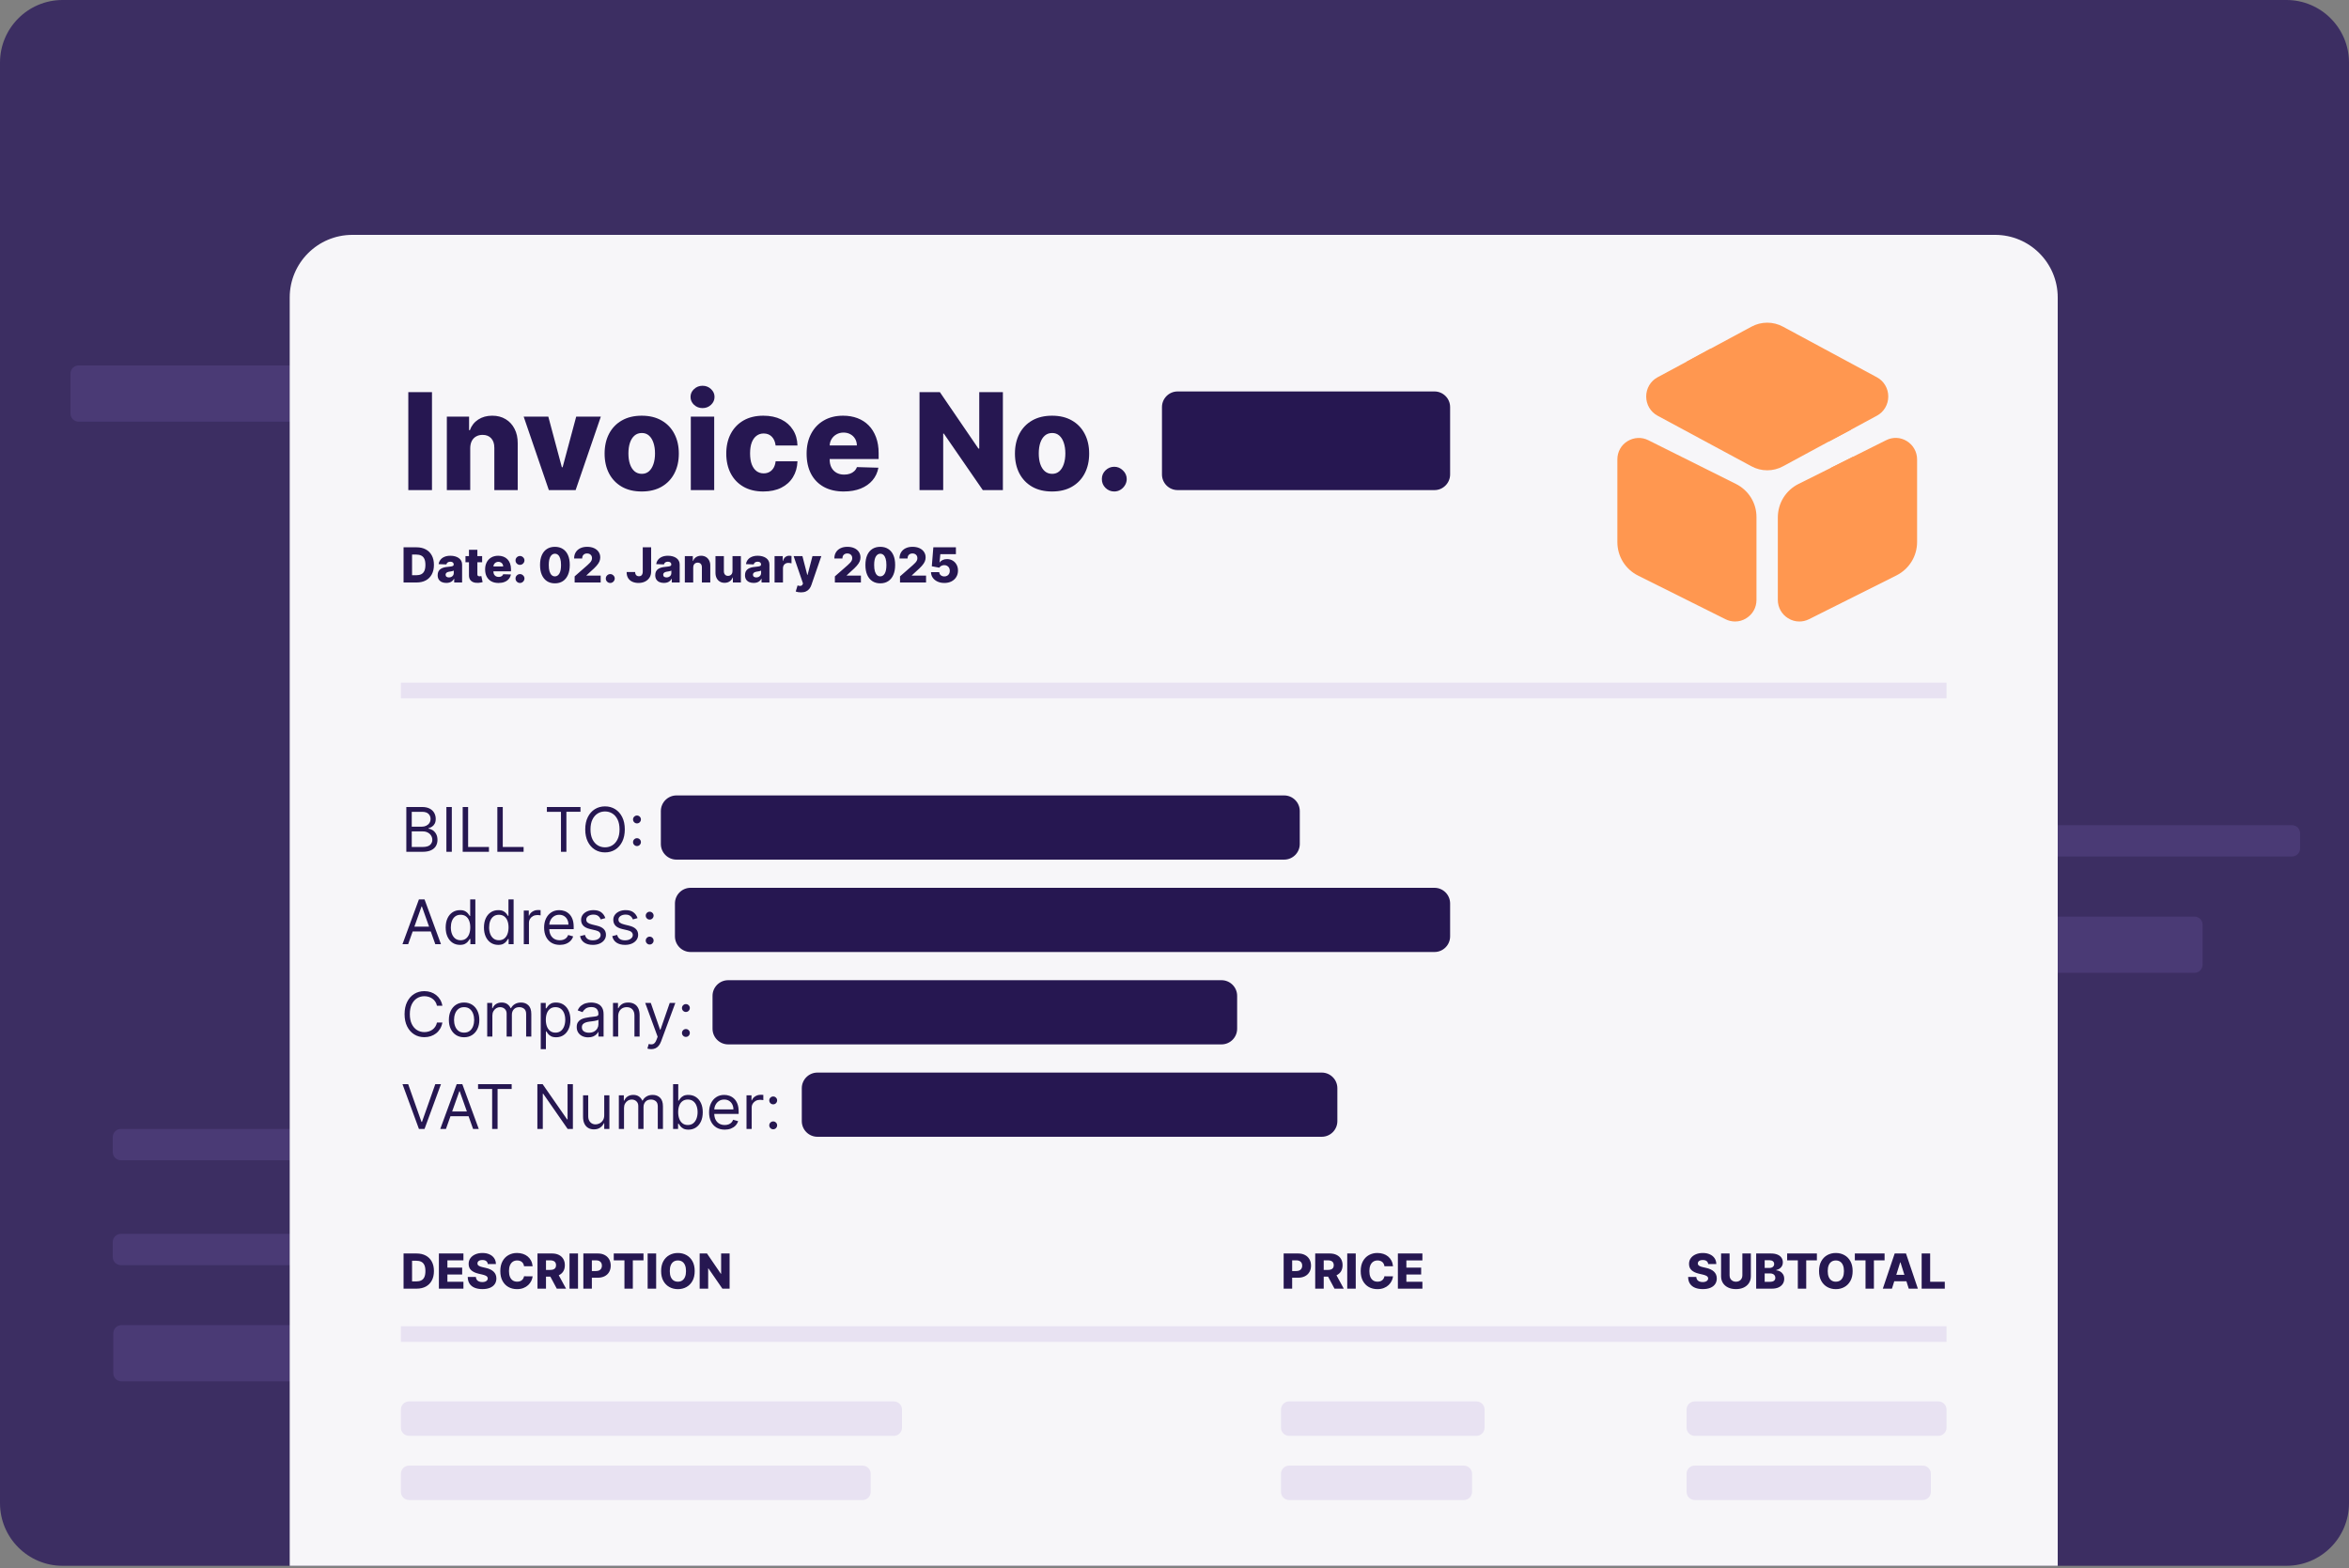 <svg width="608" height="406" viewBox="0 0 608 406" fill="none" xmlns="http://www.w3.org/2000/svg"><rect x="0" y="0" width="608" height="406" fill="#808080" stroke="none"/><g clip-path="url(#a)"><path d="M591.787-.001H16.213C7.259-.001 0 7.258 0 16.212V389.119c0 8.954 7.259 16.213 16.213 16.213H591.787c8.954 0 16.213-7.259 16.213-16.213V16.212c0-8.954-7.259-16.213-16.213-16.213Z" fill="#3C2E62"/><path d="M382.347 221.656H246.214c-1.169 0-2.117.948-2.117 2.117v10.057c0 1.169.948 2.117 2.117 2.117h136.133c1.169 0 2.117-.948 2.117-2.117v-10.057c0-1.169-.948-2.117-2.117-2.117ZM480.518 248.469h-83.391c-1.169 0-2.117.948-2.117 2.117v10.358c0 1.169.948 2.117 2.117 2.117h83.391c1.17 0 2.118-.948 2.118-2.117v-10.358c0-1.169-.948-2.117-2.118-2.117Z" fill="#261751"/><path d="M567.993 237.276H197.082c-1.169 0-2.117.948-2.117 2.117v10.321c0 1.17.948 2.117 2.117 2.117h370.911c1.17 0 2.118-.947 2.118-2.117v-10.321c0-1.169-.948-2.117-2.118-2.117Z" fill="#4A3A75"/><path d="M341.393 320.896h-95.179c-1.169 0-2.117.947-2.117 2.117v10.32c0 1.17.948 2.118 2.117 2.118h95.179c1.169 0 2.117-.948 2.117-2.118v-10.32c0-1.17-.948-2.117-2.117-2.117ZM167.363 200.233H99.773c-1.169 0-2.117.948-2.117 2.118v9.952c0 1.169.948 2.117 2.117 2.117h67.59c1.17 0 2.118-.948 2.118-2.117v-9.952c0-1.17-.948-2.118-2.118-2.118Z" fill="#261751"/><path d="M101.285 292.245H31.301c-1.169 0-2.117.948-2.117 2.117v3.873c0 1.169.948 2.117 2.117 2.117h69.984c1.169 0 2.117-.948 2.117-2.117v-3.873c0-1.169-.948-2.117-2.117-2.117ZM199.445 319.402H31.301c-1.169 0-2.117.948-2.117 2.117v3.873c0 1.169.948 2.117 2.117 2.117H199.445c1.169 0 2.117-.948 2.117-2.117v-3.873c0-1.169-.948-2.117-2.117-2.117Z" fill="#4A3A75"/><path d="M460.407 68.095H292.263c-1.17 0-2.117.948-2.117 2.117v3.873c0 1.169.947 2.117 2.117 2.117h168.144c1.169 0 2.117-.948 2.117-2.117v-3.873c0-1.169-.948-2.117-2.117-2.117ZM460.407 251.711H292.263c-1.17 0-2.117.948-2.117 2.117v3.873c0 1.169.947 2.117 2.117 2.117h168.144c1.169 0 2.117-.948 2.117-2.117v-3.873c0-1.169-.948-2.117-2.117-2.117Z" fill="#261751"/><path d="M593.231 213.61H425.087c-1.169 0-2.117.948-2.117 2.117v3.873c0 1.169.948 2.117 2.117 2.117h168.144c1.169 0 2.117-.948 2.117-2.117v-3.873c0-1.169-.948-2.117-2.117-2.117ZM391.269 94.6H20.357c-1.169 0-2.117.948-2.117 2.117v10.321c0 1.169.948 2.117 2.117 2.117H391.269c1.169 0 2.117-.948 2.117-2.117V96.717c0-1.169-.948-2.117-2.117-2.117Z" fill="#4A3A75"/><path d="M416.507 70.933H248.362c-1.169 0-2.117.948-2.117 2.117v3.873c0 1.169.948 2.117 2.117 2.117h168.145c1.169 0 2.117-.948 2.117-2.117v-3.873c0-1.169-.948-2.117-2.117-2.117Z" fill="#261751"/><path d="M304.787 64.853H194.581c-1.169 0-2.117.948-2.117 2.117v10.358c0 1.169.948 2.117 2.117 2.117h110.206c1.169 0 2.117-.948 2.117-2.117V66.97c0-1.169-.948-2.117-2.117-2.117Z" fill="#261751"/><path d="M402.355 343.027H31.443c-1.169 0-2.117.948-2.117 2.117v10.321c0 1.17.948 2.117 2.117 2.117H402.355c1.169 0 2.117-.947 2.117-2.117v-10.321c0-1.169-.948-2.117-2.117-2.117Z" fill="#4A3A75"/><path d="M74.987 77.012c0-8.954 7.259-16.213 16.213-16.213H516.395c8.954 0 16.214 7.259 16.214 16.213V405.332H74.987V77.012Z" fill="#F7F6F9"/><path d="M503.829 176.725H103.765v4.053h400.064v-4.053ZM503.829 343.317H103.765v4.054h400.064v-4.054Z" fill="#E8E2F2"/><path d="M107.82 150.783h-3.366v-9.105h3.362c.927 0 1.726.182 2.396.546.673.362 1.192.884 1.556 1.565.365.679.547 1.491.547 2.437 0 .948-.182 1.764-.547 2.446-.361.681-.878 1.204-1.551 1.569-.673.362-1.472.542-2.397.542Zm-1.165-1.876h1.081c.51 0 .941-.086 1.294-.258.355-.175.623-.458.804-.849.184-.394.276-.919.276-1.574s-.092-1.177-.276-1.565c-.184-.391-.455-.673-.813-.845-.356-.175-.795-.262-1.317-.262h-1.049v5.353Zm8.87 1.992c-.435 0-.822-.073-1.16-.218-.335-.148-.6-.37-.796-.667-.193-.299-.289-.674-.289-1.125 0-.379.067-.699.2-.96s.317-.473.551-.636c.235-.163.505-.286.81-.369.305-.086.631-.144.978-.173.388-.036.701-.073.938-.112.237-.041.409-.099.516-.173.11-.077.164-.185.164-.324v-.023c0-.228-.078-.404-.235-.529-.157-.124-.369-.187-.636-.187-.288 0-.519.063-.694.187-.175.125-.286.297-.333.516l-2.005-.071c.059-.415.212-.786.458-1.112.248-.329.589-.587 1.022-.773.436-.19.959-.285 1.57-.285.435 0 .837.052 1.205.155.367.101.687.25.96.445.273.193.483.43.631.712.152.281.227.603.227.965v4.641h-2.045v-.951h-.053c-.122.231-.278.427-.467.587-.187.16-.408.28-.663.36-.252.08-.536.12-.854.12Zm.672-1.423c.234 0 .445-.047.631-.142.19-.095.341-.225.454-.391.112-.169.169-.365.169-.587v-.649c-.063.032-.138.062-.227.089-.086.026-.181.051-.284.075-.104.024-.211.045-.321.062-.109.018-.214.035-.315.049-.205.033-.38.083-.525.151-.143.068-.252.158-.329.267-.074.107-.111.234-.111.383 0 .225.08.397.24.515.163.119.369.178.618.178Zm8.595-5.522v1.601h-4.309v-1.601h4.309Zm-3.406-1.636h2.174v6.318c0 .133.021.242.062.325.044.079.109.137.191.173.083.033.183.049.298.049.083 0 .171-.008.262-.023.095-.017.167-.032.214-.044l.329 1.57c-.104.029-.25.066-.44.111-.187.044-.411.072-.672.084-.509.024-.947-.035-1.311-.177-.362-.146-.639-.371-.832-.677-.189-.305-.281-.689-.275-1.151v-6.558Zm7.634 8.594c-.714 0-1.331-.14-1.85-.422-.515-.285-.913-.689-1.191-1.214-.276-.527-.414-1.154-.414-1.881 0-.705.14-1.322.418-1.849.279-.531.672-.943 1.178-1.237.507-.296 1.104-.444 1.792-.444.486 0 .931.076 1.334.227.403.151.752.375 1.045.671.294.297.522.663.685 1.098.163.433.244.929.244 1.49v.542h-5.936v-1.262h3.913c-.003-.232-.057-.438-.164-.618-.107-.181-.254-.322-.441-.423-.183-.104-.395-.155-.635-.155-.243 0-.461.054-.654.164-.192.107-.345.254-.458.44-.113.184-.172.393-.178.627v1.285c0 .279.055.523.165.734.109.207.265.369.467.484.201.116.441.174.72.174.193 0 .368-.027.525-.08.157-.054.292-.132.404-.236.113-.104.197-.231.254-.382l1.996.057c-.083.448-.265.838-.547 1.17-.278.329-.644.586-1.098.769-.454.181-.978.271-1.574.271Zm5.574 0c-.32 0-.594-.112-.822-.338-.226-.225-.337-.498-.334-.818-.003-.314.108-.582.334-.804.228-.226.502-.338.822-.338.303 0 .57.112.801.338.234.222.352.49.356.804-.004.214-.06.408-.169.583-.107.175-.248.314-.423.418-.172.103-.36.155-.565.155Zm0-4.686c-.32 0-.594-.111-.822-.333-.226-.226-.337-.5-.334-.823-.003-.314.108-.583.334-.805.228-.225.502-.338.822-.338.303 0 .57.113.801.338.234.222.352.491.356.805-.004.213-.06.408-.169.582-.107.175-.248.314-.423.418-.172.104-.36.156-.565.156Zm9.031 4.78c-.794 0-1.479-.189-2.054-.565-.575-.38-1.018-.923-1.33-1.632-.311-.711-.465-1.566-.462-2.565.003-.999.158-1.847.467-2.543.311-.7.753-1.232 1.325-1.597.575-.367 1.26-.551 2.054-.551.794 0 1.479.184 2.054.551.578.365 1.023.897 1.334 1.597.311.699.465 1.547.462 2.543 0 1.002-.155 1.858-.467 2.57-.311.711-.754 1.255-1.329 1.631-.572.374-1.257.561-2.054.561Zm0-1.801c.474 0 .858-.242 1.152-.725.293-.486.438-1.232.435-2.236 0-.658-.066-1.201-.2-1.628-.133-.429-.318-.75-.556-.96-.237-.21-.514-.316-.831-.316-.471 0-.852.239-1.143.716-.29.474-.437 1.204-.44 2.188-.003.667.061 1.219.191 1.658.134.439.32.766.56.983.241.213.518.32.832.32Zm5.111 1.578v-1.582l3.321-2.908c.249-.226.461-.432.636-.618.175-.19.308-.38.4-.57.092-.192.138-.401.138-.627 0-.251-.055-.466-.164-.644-.11-.181-.261-.32-.454-.418-.193-.098-.413-.147-.662-.147-.252 0-.473.052-.663.156-.19.1-.338.247-.445.44-.103.193-.155.427-.155.703h-2.085c0-.62.139-1.155.417-1.606.279-.45.671-.797 1.174-1.04.507-.246 1.096-.369 1.766-.369.69 0 1.291.116 1.8.347.51.231.904.554 1.183.969.282.412.422.891.422 1.436 0 .347-.07.691-.209 1.032-.139.34-.389.717-.751 1.129-.359.412-.869.906-1.53 1.48l-1.089 1.006v.057h3.691v1.774h-6.741Zm9.225.129c-.32 0-.594-.112-.823-.338-.225-.225-.336-.498-.333-.818-.003-.314.108-.582.333-.804.229-.226.503-.338.823-.338.302 0 .569.112.8.338.234.222.353.49.356.804-.003.214-.059.408-.169.583-.107.175-.248.314-.422.418-.172.103-.361.155-.565.155Zm8.407-9.234h2.169v6.295c-.003.59-.143 1.106-.422 1.548-.279.438-.664.779-1.156 1.022-.489.243-1.055.365-1.698.365-.569 0-1.087-.099-1.552-.298-.463-.199-.832-.507-1.107-.925-.273-.418-.408-.953-.405-1.605h2.192c.009.234.053.434.133.6.084.163.197.286.343.369.145.083.319.125.52.125.21 0 .388-.045.533-.134.146-.092.255-.226.33-.404.077-.178.117-.399.12-.663v-6.295Zm5.476 9.221c-.435 0-.822-.073-1.16-.218-.335-.148-.6-.37-.796-.667-.193-.299-.289-.674-.289-1.125 0-.379.067-.699.2-.96s.317-.473.551-.636c.235-.163.504-.286.81-.369.305-.086.631-.144.978-.173.388-.036.701-.073.938-.112.237-.041.409-.099.516-.173.109-.077.164-.185.164-.324v-.023c0-.228-.078-.404-.236-.529-.156-.124-.368-.187-.635-.187-.288 0-.519.063-.694.187-.175.125-.286.297-.333.516l-2.005-.071c.059-.415.211-.786.457-1.112.25-.329.59-.587 1.023-.773.436-.19.959-.285 1.57-.285.435 0 .837.052 1.204.155.368.101.688.25.961.445.273.193.483.43.631.712.151.281.227.603.227.965v4.641h-2.045v-.951h-.054c-.121.231-.277.427-.467.587-.186.16-.407.28-.662.36-.252.08-.537.12-.854.12Zm.672-1.423c.234 0 .444-.047.631-.142.19-.095.341-.225.454-.391.112-.169.169-.365.169-.587v-.649c-.063.032-.138.062-.227.089-.086.026-.181.051-.285.075-.104.024-.21.045-.32.062-.109.018-.215.035-.315.049-.205.033-.38.083-.525.151-.143.068-.252.158-.329.267-.074.107-.111.234-.111.383 0 .225.08.397.24.515.163.119.369.178.618.178Zm6.914-2.587v3.894h-2.174v-6.829h2.067v1.254h.076c.151-.418.409-.746.773-.983.365-.24.799-.36 1.303-.36.48 0 .897.108 1.249.324.356.214.632.513.827.899.199.382.297.83.294 1.343v4.352h-2.174v-3.926c.003-.379-.094-.675-.289-.889-.193-.213-.461-.32-.805-.32-.228 0-.43.05-.605.151-.172.098-.305.239-.4.422-.092.184-.139.407-.142.668Zm10.167.946v-3.881h2.17v6.829h-2.072v-1.271h-.071c-.151.418-.409.75-.774.996-.361.243-.799.364-1.311.364-.466 0-.875-.106-1.227-.32-.353-.213-.627-.511-.823-.893-.196-.386-.295-.837-.298-1.352v-4.353h2.174v3.926c.003.37.101.662.294.876.192.213.455.32.787.32.216 0 .41-.047.582-.142.175-.098.313-.239.414-.423.103-.186.155-.412.155-.676Zm5.479 3.064c-.436 0-.822-.073-1.16-.218-.335-.148-.601-.37-.796-.667-.193-.299-.289-.674-.289-1.125 0-.379.066-.699.2-.96.133-.261.317-.473.551-.636.234-.163.504-.286.809-.369.306-.086.632-.144.979-.173.388-.036.701-.073.938-.112.237-.041.409-.099.515-.173.11-.077.165-.185.165-.324v-.023c0-.228-.079-.404-.235-.529-.158-.124-.37-.187-.636-.187-.288 0-.519.063-.694.187-.175.125-.286.297-.334.516l-2.005-.071c.059-.415.212-.786.458-1.112.249-.329.59-.587 1.023-.773.436-.19.959-.285 1.569-.285.436 0 .838.052 1.205.155.368.101.688.25.961.445.273.193.483.43.631.712.151.281.227.603.227.965v4.641h-2.046v-.951h-.053c-.121.231-.277.427-.467.587-.186.16-.407.28-.662.36-.252.08-.537.12-.854.12Zm.672-1.423c.234 0 .444-.047.631-.142.19-.095.341-.225.453-.391.113-.169.169-.365.169-.587v-.649c-.062.032-.137.062-.226.089-.086.026-.181.051-.285.075-.103.024-.21.045-.32.062-.11.018-.215.035-.316.049-.204.033-.379.083-.524.151-.142.068-.252.158-.329.267-.074.107-.111.234-.111.383 0 .225.079.397.24.515.163.119.368.178.618.178Zm4.739 1.307v-6.829h2.112v1.245h.071c.125-.451.328-.786.61-1.005.281-.222.609-.333.982-.333.101 0 .205.007.311.022.107.012.206.031.298.058v1.889c-.103-.035-.24-.063-.409-.084-.166-.021-.314-.031-.444-.031-.258 0-.491.057-.698.173-.205.113-.366.271-.485.476-.116.201-.173.439-.173.711v3.708h-2.175Zm6.807 2.561c-.26 0-.506-.02-.738-.062-.231-.038-.429-.09-.595-.155l.48-1.579c.213.071.406.113.578.125.175.011.325-.017.449-.085.128-.065.225-.182.293-.351l.085-.205-2.428-7.078h2.277l1.258 4.873h.071l1.276-4.873h2.29l-2.574 7.483c-.125.374-.301.703-.529.987-.225.288-.518.513-.876.676-.356.163-.795.244-1.317.244Zm8.802-2.561v-1.582l3.322-2.908c.248-.226.46-.432.635-.618.175-.19.309-.38.401-.57.091-.192.137-.401.137-.627 0-.251-.055-.466-.164-.644-.11-.181-.261-.32-.454-.418-.193-.098-.413-.147-.662-.147-.252 0-.473.052-.663.156-.189.1-.338.247-.444.44-.104.193-.156.427-.156.703h-2.085c0-.62.139-1.155.417-1.606.279-.45.67-.797 1.174-1.04.507-.246 1.096-.369 1.766-.369.69 0 1.29.116 1.8.347.51.231.904.554 1.183.969.282.412.423.891.423 1.436 0 .347-.07.691-.21 1.032-.139.34-.389.717-.751 1.129-.358.412-.868.906-1.529 1.48l-1.09 1.006v.057h3.691v1.774h-6.741Zm11.75.223c-.794 0-1.479-.189-2.054-.565-.575-.38-1.018-.923-1.329-1.632-.312-.711-.466-1.566-.463-2.565.004-.999.159-1.847.467-2.543.312-.7.753-1.232 1.325-1.597.575-.367 1.26-.551 2.054-.551.795 0 1.48.184 2.055.551.578.365 1.022.897 1.334 1.597.311.699.465 1.547.462 2.543 0 1.002-.156 1.858-.467 2.57-.311.711-.754 1.255-1.329 1.631-.573.374-1.257.561-2.055.561Zm0-1.801c.475 0 .859-.242 1.152-.725.294-.486.439-1.232.436-2.236 0-.658-.067-1.201-.2-1.628-.134-.429-.319-.75-.556-.96-.237-.21-.515-.316-.832-.316-.471 0-.852.239-1.142.716-.291.474-.438 1.204-.44 2.188-.003.667.06 1.219.191 1.658.133.439.32.766.56.983.24.213.517.32.831.32Zm5.111 1.578v-1.582l3.322-2.908c.249-.226.461-.432.636-.618.175-.19.308-.38.4-.57.092-.192.137-.401.137-.627 0-.251-.054-.466-.164-.644-.11-.181-.261-.32-.453-.418-.193-.098-.414-.147-.663-.147-.252 0-.473.052-.662.156-.19.1-.338.247-.445.44-.104.193-.156.427-.156.703h-2.085c0-.62.139-1.155.418-1.606.279-.45.67-.797 1.174-1.04.507-.246 1.095-.369 1.765-.369.691 0 1.291.116 1.801.347.51.231.904.554 1.183.969.281.412.422.891.422 1.436 0 .347-.07.691-.209 1.032-.139.34-.39.717-.752 1.129-.358.412-.868.906-1.529 1.48l-1.09 1.006v.057h3.691v1.774h-6.741Zm11.471.125c-.664 0-1.254-.12-1.77-.36-.515-.24-.923-.571-1.223-.992-.296-.421-.45-.904-.462-1.449h2.134c.018.335.154.604.409.809.255.201.559.302.912.302.276 0 .52-.06.734-.182.213-.122.38-.292.502-.511.121-.223.181-.478.178-.765.003-.293-.058-.55-.183-.769-.121-.22-.29-.39-.506-.511-.214-.125-.46-.187-.739-.187-.263-.003-.514.054-.751.173-.234.119-.412.28-.533.485l-1.944-.365.396-4.908h5.842v1.773h-4.032l-.209 2.148h.053c.151-.252.395-.459.729-.622.338-.167.722-.249 1.152-.249.546 0 1.032.127 1.458.382.43.252.768.602 1.014 1.049.249.448.374.961.374 1.539 0 .625-.149 1.18-.445 1.663-.293.483-.706.862-1.236 1.138-.528.273-1.146.409-1.854.409ZM107.82 333.588h-3.366v-9.106h3.362c.927 0 1.726.182 2.396.547.673.362 1.192.883 1.556 1.565.365.679.547 1.491.547 2.437 0 .948-.182 1.764-.547 2.445-.361.682-.878 1.205-1.551 1.57-.673.361-1.472.542-2.397.542Zm-1.165-1.876h1.081c.51 0 .941-.086 1.294-.258.355-.175.623-.458.804-.85.184-.394.276-.918.276-1.573 0-.656-.092-1.177-.276-1.565-.184-.392-.455-.673-.813-.845-.356-.175-.795-.262-1.317-.262h-1.049v5.353Zm6.945 1.876v-9.106h6.35v1.787h-4.149v1.868h3.824v1.792h-3.824v1.872h4.149v1.787h-6.35Zm12.65-6.376c-.03-.326-.162-.579-.396-.76-.231-.184-.562-.276-.991-.276-.285 0-.522.037-.712.111-.189.074-.332.177-.427.307-.094.127-.143.274-.146.44-.006.136.02.257.08.361.062.103.151.195.267.275.118.077.26.145.427.204.165.06.352.112.56.156l.782.178c.451.098.848.228 1.192.391.347.163.637.357.871.583.237.225.417.484.538.778.122.293.184.623.187.987-.003.575-.148 1.068-.436 1.481-.287.411-.701.727-1.24.946-.537.22-1.185.33-1.943.33-.762 0-1.426-.114-1.992-.343-.566-.228-1.007-.575-1.321-1.04-.314-.465-.476-1.054-.485-1.765h2.108c.018.293.096.538.236.733.139.196.33.344.573.445.246.101.531.151.854.151.297 0 .548-.04.756-.12.21-.08.372-.191.485-.333.112-.143.17-.305.173-.49-.003-.171-.056-.318-.16-.44-.104-.124-.264-.231-.48-.32-.214-.092-.486-.176-.818-.253l-.952-.222c-.788-.181-1.409-.473-1.863-.876-.454-.406-.679-.955-.676-1.646-.003-.563.148-1.056.454-1.48.305-.424.728-.755 1.267-.992.54-.237 1.154-.356 1.845-.356.706 0 1.318.121 1.836.361.522.237.927.57 1.214 1 .288.43.434.928.44 1.494h-2.107Zm11.609.569h-2.223c-.03-.228-.09-.434-.182-.618-.092-.183-.214-.341-.365-.471-.151-.13-.331-.23-.538-.298-.204-.071-.431-.107-.68-.107-.442 0-.823.108-1.143.325-.317.216-.562.529-.734.938-.169.409-.253.904-.253 1.485 0 .605.086 1.112.258 1.521.175.406.419.713.734.92.317.205.692.307 1.124.307.244 0 .464-.031.663-.094.202-.062.378-.152.529-.271.154-.121.28-.268.378-.44.101-.175.17-.372.209-.591l2.223.013c-.038.403-.155.8-.351 1.192-.193.391-.458.748-.796 1.071-.338.32-.75.575-1.236.765-.483.19-1.037.285-1.663.285-.824 0-1.562-.181-2.214-.543-.649-.365-1.162-.895-1.539-1.592-.376-.696-.564-1.544-.564-2.543 0-1.002.191-1.851.573-2.548.383-.696.9-1.225 1.552-1.587.652-.362 1.383-.543 2.192-.543.551 0 1.061.078 1.53.232.468.151.88.373 1.236.667.355.29.644.647.867 1.071.222.424.36.909.413 1.454Zm1.26 5.807v-9.106h3.761c.682 0 1.27.123 1.765.369.498.243.882.593 1.152 1.05.27.453.404.991.404 1.614 0 .631-.137 1.167-.413 1.609-.276.439-.667.774-1.174 1.005-.507.228-1.107.342-1.8.342h-2.379v-1.734h1.969c.332 0 .609-.043.832-.129.225-.089.396-.222.511-.4.116-.181.174-.412.174-.693 0-.282-.058-.515-.174-.698-.115-.187-.286-.327-.511-.419-.225-.095-.503-.142-.832-.142h-1.084v7.332h-2.201Zm5.126-4.161 2.268 4.161h-2.401l-2.223-4.161h2.356Zm5.364-4.945v9.106h-2.201v-9.106h2.201Zm1.382 9.106v-9.106h3.762c.681 0 1.27.134 1.765.4.498.264.882.633 1.152 1.107.269.472.404 1.02.404 1.646 0 .628-.138 1.178-.413 1.649-.273.468-.663.832-1.17 1.089-.506.258-1.108.387-1.805.387h-2.321v-1.734h1.912c.332 0 .609-.058.832-.173.225-.116.395-.277.511-.485.116-.21.173-.455.173-.733 0-.282-.057-.525-.173-.73-.116-.207-.286-.367-.511-.48-.226-.113-.503-.169-.832-.169h-1.085v7.332h-2.201Zm7.87-7.319v-1.787h7.697v1.787h-2.761v7.319h-2.17v-7.319h-2.766Zm10.973-1.787v9.106h-2.201v-9.106h2.201Zm9.976 4.553c0 1.002-.193 1.851-.578 2.548-.385.696-.907 1.226-1.565 1.587-.655.362-1.39.543-2.205.543-.819 0-1.555-.183-2.21-.547-.655-.365-1.176-.894-1.561-1.588-.382-.696-.574-1.544-.574-2.543 0-1.002.192-1.851.574-2.548.385-.696.906-1.225 1.561-1.587.655-.362 1.391-.543 2.21-.543.815 0 1.55.181 2.205.543.658.362 1.18.891 1.565 1.587.385.697.578 1.546.578 2.548Zm-2.25 0c0-.593-.084-1.094-.253-1.503-.167-.409-.406-.719-.721-.929-.311-.21-.686-.316-1.124-.316-.436 0-.811.106-1.126.316-.314.21-.555.52-.724.929-.166.409-.249.91-.249 1.503 0 .593.083 1.094.249 1.503.169.409.41.719.724.929.315.211.69.316 1.126.316.438 0 .813-.105 1.124-.316.315-.21.554-.52.721-.929.169-.409.253-.91.253-1.503Zm11.285-4.553v9.106h-1.868l-3.624-5.255h-.057v5.255h-2.201v-9.106h1.894l3.584 5.247h.075v-5.247h2.197ZM332.252 333.588v-9.106h3.761c.682 0 1.271.134 1.766.4.498.264.882.633 1.151 1.107.27.472.405 1.02.405 1.646 0 .628-.138 1.178-.414 1.649-.272.468-.662.832-1.169 1.089-.507.258-1.109.387-1.805.387h-2.321v-1.734h1.912c.332 0 .609-.058.831-.173.226-.116.396-.277.511-.485.116-.21.174-.455.174-.733 0-.282-.058-.525-.174-.73-.115-.207-.285-.367-.511-.48-.225-.113-.502-.169-.831-.169h-1.085v7.332h-2.201Zm8.168 0v-9.106h3.761c.682 0 1.271.123 1.766.369.498.243.882.593 1.151 1.05.27.453.405.991.405 1.614 0 .631-.138 1.167-.414 1.609-.275.439-.667.774-1.174 1.005-.506.228-1.107.342-1.8.342h-2.379v-1.734h1.97c.332 0 .609-.043.831-.129.226-.089.396-.222.511-.4.116-.181.174-.412.174-.693 0-.282-.058-.515-.174-.698-.115-.187-.285-.327-.511-.419-.225-.095-.502-.142-.831-.142h-1.085v7.332h-2.201Zm5.126-4.161 2.268 4.161h-2.401l-2.223-4.161h2.356Zm5.365-4.945v9.106h-2.201v-9.106h2.201Zm9.647 3.299h-2.223c-.029-.228-.09-.434-.182-.618-.092-.183-.213-.341-.365-.471-.151-.13-.33-.23-.538-.298-.204-.071-.431-.107-.68-.107-.442 0-.823.108-1.143.325-.317.216-.562.529-.733.938-.169.409-.254.904-.254 1.485 0 .605.086 1.112.258 1.521.175.406.42.713.734.92.317.205.692.307 1.125.307.243 0 .464-.031.662-.094.202-.062.378-.152.529-.271.154-.121.28-.268.378-.44.101-.175.171-.372.209-.591l2.223.013c-.038.403-.155.8-.351 1.192-.193.391-.458.748-.796 1.071-.338.32-.75.575-1.236.765-.483.19-1.038.285-1.663.285-.824 0-1.562-.181-2.214-.543-.649-.365-1.162-.895-1.539-1.592-.376-.696-.564-1.544-.564-2.543 0-1.002.191-1.851.573-2.548.383-.696.9-1.225 1.552-1.587.652-.362 1.383-.543 2.192-.543.552 0 1.061.078 1.53.232.468.151.88.373 1.236.667.355.29.644.647.867 1.071.222.424.36.909.413 1.454Zm1.26 5.807v-9.106h6.349v1.787h-4.148v1.868h3.823v1.792h-3.823v1.872h4.148v1.787h-6.349ZM442.13 327.212c-.029-.326-.163-.579-.398-.76-.231-.184-.559-.276-.989-.276-.283 0-.523.037-.713.111-.191.074-.332.177-.426.307-.097.127-.146.274-.146.44-.008.136.021.257.077.361.065.103.154.195.268.275.122.077.263.145.43.204.166.06.352.112.559.156l.782.178c.45.098.847.228 1.192.391.344.163.636.357.871.583.235.225.418.484.539.778.122.293.183.623.187.987-.004.575-.15 1.068-.438 1.481-.288.411-.701.727-1.24.946-.535.22-1.184.33-1.942.33-.762 0-1.427-.114-1.994-.343-.563-.228-1.005-.575-1.321-1.04-.312-.465-.475-1.054-.483-1.765h2.108c.016.293.097.538.235.733.138.196.332.344.576.445.243.101.527.151.851.151.296 0 .547-.04.758-.12.211-.08.369-.191.482-.333.114-.143.17-.305.175-.49-.005-.171-.057-.318-.163-.44-.101-.124-.263-.231-.478-.32-.215-.092-.486-.176-.819-.253l-.952-.222c-.787-.181-1.407-.473-1.861-.876-.454-.406-.681-.955-.677-1.646-.004-.563.15-1.056.454-1.48.304-.424.726-.755 1.269-.992.539-.237 1.151-.356 1.844-.356.706 0 1.318.121 1.837.361.522.237.924.57 1.211 1 .288.43.434.928.442 1.494h-2.107Zm8.852-2.73h2.197v5.874c0 .678-.162 1.27-.486 1.774-.321.501-.775.889-1.35 1.165-.58.272-1.249.409-2.015.409-.774 0-1.451-.137-2.026-.409-.58-.276-1.03-.664-1.35-1.165-.32-.504-.478-1.096-.478-1.774v-5.874h2.2v5.683c0 .314.069.594.203.84.142.246.337.438.584.578.247.139.539.209.867.209.329 0 .616-.07.864-.209.247-.14.441-.332.579-.578.142-.246.211-.526.211-.84v-5.683Zm3.575 9.106v-9.106h3.798c.681 0 1.253.096 1.711.289.462.193.81.462 1.041.809.235.347.353.749.353 1.205 0 .347-.073.657-.219.929-.146.27-.345.494-.6.672-.255.178-.551.302-.884.373v.09c.365.017.706.116 1.018.297.312.181.563.433.754.756.19.32.284.7.284 1.138 0 .489-.122.927-.373 1.312-.248.382-.608.685-1.079.907-.474.219-1.045.329-1.718.329h-4.086Zm2.201-1.774h1.362c.478 0 .827-.09 1.054-.271.227-.181.34-.433.34-.756 0-.234-.052-.436-.162-.605-.109-.172-.267-.304-.466-.396-.203-.094-.446-.142-.726-.142h-1.402v2.17Zm0-3.588h1.22c.239 0 .454-.04.64-.12.187-.08.333-.196.434-.347.11-.151.162-.334.162-.547 0-.305-.109-.545-.324-.72-.219-.175-.511-.262-.875-.262h-1.257v1.996Zm5.817-1.957v-1.787h7.697v1.787h-2.76v7.319h-2.173v-7.319h-2.764Zm16.951 2.766c0 1.002-.195 1.851-.58 2.548-.385.696-.908 1.226-1.565 1.587-.656.362-1.39.543-2.205.543-.818 0-1.556-.183-2.209-.547-.656-.365-1.175-.894-1.56-1.588-.385-.696-.576-1.544-.576-2.543 0-1.002.191-1.851.576-2.548.385-.696.904-1.225 1.56-1.587.653-.362 1.391-.543 2.209-.543.815 0 1.549.181 2.205.543.657.362 1.18.891 1.565 1.587.385.697.58 1.546.58 2.548Zm-2.25 0c0-.593-.085-1.094-.255-1.503-.167-.409-.406-.719-.718-.929-.312-.21-.689-.316-1.127-.316-.433 0-.81.106-1.126.316-.313.21-.556.52-.722.929-.166.409-.251.91-.251 1.503 0 .593.085 1.094.251 1.503.166.409.409.719.722.929.316.211.693.316 1.126.316.438 0 .815-.105 1.127-.316.312-.21.551-.52.718-.929.17-.409.255-.91.255-1.503Zm2.821-2.766v-1.787h7.697v1.787h-2.764v7.319h-2.169v-7.319h-2.764Zm9.602 7.319h-2.363l3.073-9.106h2.926l3.073 9.106h-2.363l-2.141-6.812h-.068l-2.137 6.812Zm-.316-3.583h4.945v1.671h-4.945v-1.671Zm8.006 3.583v-9.106h2.201v7.319h3.789v1.787h-5.99ZM111.811 101.517v25.352h-6.127v-25.352h6.127Zm9.9 14.508v10.844h-6.053v-19.014h5.756v3.491h.21c.421-1.164 1.139-2.075 2.154-2.736 1.015-.668 2.224-1.002 3.627-1.002 1.337 0 2.496.301 3.479.903.99.594 1.757 1.428 2.302 2.501.553 1.064.825 2.31.817 3.738v12.119h-6.053v-10.931c.008-1.056-.26-1.881-.805-2.475-.536-.594-1.283-.891-2.241-.891-.635 0-1.196.14-1.683.42-.479.273-.85.665-1.114 1.176-.256.512-.388 1.131-.396 1.857Zm33.803-8.17-6.523 19.014h-6.932l-6.512-19.014h6.375l3.504 13.097h.198l3.515-13.097h6.375Zm10.584 19.373c-1.997 0-3.714-.408-5.15-1.226-1.427-.825-2.529-1.972-3.305-3.441-.767-1.477-1.151-3.189-1.151-5.137 0-1.956.384-3.668 1.151-5.137.776-1.477 1.878-2.624 3.305-3.442 1.436-.825 3.153-1.237 5.15-1.237 1.997 0 3.71.412 5.137 1.237 1.436.818 2.538 1.965 3.305 3.442.776 1.469 1.164 3.181 1.164 5.137 0 1.948-.388 3.66-1.164 5.137-.767 1.469-1.869 2.616-3.305 3.441-1.427.818-3.14 1.226-5.137 1.226Zm.037-4.568c.726 0 1.341-.223 1.845-.668.503-.446.887-1.065 1.151-1.857.272-.792.408-1.708.408-2.748 0-1.057-.136-1.981-.408-2.773-.264-.792-.648-1.411-1.151-1.857-.504-.446-1.119-.668-1.845-.668-.751 0-1.386.222-1.906.668-.512.446-.904 1.065-1.176 1.857-.264.792-.396 1.716-.396 2.773 0 1.04.132 1.956.396 2.748.272.792.664 1.411 1.176 1.857.52.445 1.155.668 1.906.668Zm12.67 4.209v-19.014h6.053v19.014h-6.053Zm3.033-21.23c-.85 0-1.581-.28-2.191-.841-.611-.57-.916-1.255-.916-2.055 0-.793.305-1.469.916-2.031.61-.569 1.341-.854 2.191-.854.858 0 1.589.285 2.191.854.611.562.916 1.238.916 2.031 0 .8-.305 1.485-.916 2.055-.602.561-1.333.841-2.191.841Zm15.749 21.589c-2.006 0-3.726-.413-5.162-1.238-1.428-.825-2.526-1.972-3.293-3.441-.768-1.477-1.151-3.186-1.151-5.125 0-1.948.383-3.656 1.151-5.125.776-1.477 1.878-2.628 3.305-3.454 1.436-.825 3.148-1.237 5.137-1.237 1.758 0 3.289.317 4.593.953 1.312.635 2.335 1.535 3.07 2.698.743 1.156 1.135 2.513 1.176 4.073h-5.657c-.116-.974-.446-1.737-.99-2.29-.537-.553-1.238-.829-2.105-.829-.702 0-1.316.198-1.845.594-.528.388-.94.965-1.238 1.733-.288.759-.432 1.7-.432 2.822s.144 2.072.432 2.847c.298.768.71 1.349 1.238 1.746.529.388 1.143.581 1.845.581.561 0 1.056-.119 1.486-.359.437-.239.796-.589 1.077-1.052.28-.47.458-1.04.532-1.708h5.657c-.058 1.568-.45 2.938-1.176 4.11-.718 1.171-1.729 2.083-3.033 2.736-1.296.643-2.835.965-4.617.965Zm20.812 0c-1.989 0-3.706-.392-5.15-1.176-1.436-.792-2.542-1.919-3.318-3.379-.767-1.469-1.151-3.215-1.151-5.237 0-1.964.388-3.68 1.164-5.149.776-1.477 1.869-2.624 3.28-3.442 1.411-.825 3.074-1.237 4.989-1.237 1.353 0 2.591.21 3.713.631 1.123.421 2.093 1.044 2.909 1.869.818.825 1.453 1.845 1.907 3.057.454 1.206.681 2.588.681 4.147v1.511h-16.526v-3.516h10.893c-.008-.643-.161-1.217-.458-1.72-.297-.504-.705-.896-1.225-1.176-.512-.289-1.102-.434-1.77-.434-.677 0-1.284.153-1.82.458-.537.298-.961.706-1.275 1.226-.314.511-.479 1.093-.495 1.745v3.578c0 .775.152 1.456.458 2.042.305.578.739 1.028 1.3 1.349.561.322 1.229.483 2.005.483.536 0 1.023-.074 1.461-.223.437-.148.813-.367 1.126-.656.314-.289.549-.643.706-1.064l5.558.161c-.231 1.246-.739 2.331-1.523 3.255-.776.916-1.795 1.63-3.057 2.142-1.263.503-2.724.755-4.382.755Zm41.181-25.711v25.352h-5.199l-10.089-14.632h-.161v14.632h-6.128v-25.352h5.274l9.977 14.607h.21v-14.607h6.116Zm12.728 25.711c-1.997 0-3.714-.408-5.149-1.226-1.428-.825-2.53-1.972-3.305-3.441-.768-1.477-1.152-3.189-1.152-5.137 0-1.956.384-3.668 1.152-5.137.775-1.477 1.877-2.624 3.305-3.442 1.435-.825 3.152-1.237 5.149-1.237 1.997 0 3.71.412 5.137 1.237 1.436.818 2.538 1.965 3.305 3.442.776 1.469 1.164 3.181 1.164 5.137 0 1.948-.388 3.66-1.164 5.137-.767 1.469-1.869 2.616-3.305 3.441-1.427.818-3.14 1.226-5.137 1.226Zm.037-4.568c.727 0 1.341-.223 1.845-.668.503-.446.887-1.065 1.151-1.857.272-.792.408-1.708.408-2.748 0-1.057-.136-1.981-.408-2.773-.264-.792-.648-1.411-1.151-1.857-.504-.446-1.118-.668-1.845-.668-.751 0-1.386.222-1.906.668-.512.446-.904 1.065-1.176 1.857-.264.792-.396 1.716-.396 2.773 0 1.04.132 1.956.396 2.748.272.792.664 1.411 1.176 1.857.52.445 1.155.668 1.906.668Zm16.074 4.568c-.891 0-1.654-.314-2.29-.941-.627-.627-.937-1.386-.929-2.278-.008-.874.302-1.621.929-2.24.636-.627 1.399-.941 2.29-.941.842 0 1.585.314 2.228.941.652.619.982 1.366.991 2.24-.009.595-.165 1.135-.471 1.622-.297.487-.689.875-1.176 1.164-.479.288-1.002.433-1.572.433Z" fill="#261751"/><path d="M488.747 102.638c0 2.088-1.123 3.983-2.902 4.95l-6.728 3.636-5.724 3.055-11.876 6.42c-1.273.696-2.667 1.045-4.098 1.045s-2.825-.349-4.098-1.045l-24.328-13.111c-1.779-.967-2.902-2.862-2.902-4.95 0-2.089 1.123-3.984 2.902-4.951l7.62-4.1 6.072-3.288 10.636-5.724c2.55-1.392 5.646-1.392 8.196 0l24.328 13.111c1.779.967 2.902 2.862 2.902 4.951ZM449.295 125.263 426.67 113.97c-1.739-.89-3.75-.774-5.411.232-1.666 1.005-2.631 2.785-2.631 4.718v21.388c0 3.713 2.047 7.039 5.375 8.702l22.625 11.293c.775.387 1.626.58 2.477.58 1.005 0 2.01-.27 2.898-.851 1.662-1.005 2.631-2.784 2.631-4.718v-21.388c.04-3.674-2.011-7-5.339-8.663ZM496.208 118.92v21.387c0 3.674-2.047 7-5.374 8.664l-22.626 11.331c-.774.387-1.625.581-2.477.581-1.005 0-2.01-.271-2.938-.851-1.622-1.006-2.631-2.785-2.631-4.718v-21.349c0-3.713 2.051-7.039 5.379-8.702l8.313-4.139 5.801-2.9 8.512-4.255c1.738-.889 3.749-.812 5.411.232 1.625 1.006 2.63 2.785 2.63 4.719Z" fill="#FF9750"/><path d="m479.117 111.224-5.724 3.055-36.78-20.692 6.072-3.288 35.503 20.034c.385.232.697.541.929.89ZM479.656 118.224v8.779c0 1.586-1.314 2.901-2.898 2.901-1.585 0-2.903-1.315-2.903-2.901v-5.879l5.801-2.9Z" fill="#FF9750"/><path d="M105.171 220.501v-11.597h4.054c.808 0 1.474.139 1.999.419.524.275.915.647 1.172 1.115.257.465.385.98.385 1.546 0 .498-.089.91-.266 1.234-.174.325-.404.582-.691.771-.283.188-.591.328-.923.419v.113c.355.022.712.147 1.07.374.359.226.659.551.9.973.242.424.363.94.363 1.552 0 .581-.132 1.104-.397 1.569-.264.464-.681.832-1.251 1.104-.57.272-1.312.408-2.225.408h-4.19Zm1.404-1.246h2.786c.917 0 1.568-.178 1.953-.533.389-.358.583-.792.583-1.302 0-.392-.1-.755-.299-1.087-.201-.336-.486-.604-.856-.804-.369-.204-.808-.306-1.313-.306h-2.854v4.032Zm0-5.255h2.604c.423 0 .804-.083 1.144-.249.344-.166.616-.4.816-.702.204-.302.306-.657.306-1.065 0-.509-.178-.942-.533-1.297-.355-.358-.917-.537-1.687-.537h-2.65V214Zm10.371-5.096v11.597h-1.405v-11.597h1.405Zm2.815 11.597v-11.597h1.405v10.351h5.39v1.246h-6.795Zm8.97 0v-11.597h1.404v10.351h5.391v1.246h-6.795Zm12.82-10.351v-1.246h8.698v1.246h-3.647v10.351h-1.404V210.15h-3.647Zm20.167 4.552c0 1.223-.221 2.28-.662 3.171-.442.891-1.048 1.578-1.818 2.061-.77.484-1.65.725-2.639.725-.989 0-1.868-.241-2.638-.725-.771-.483-1.377-1.17-1.818-2.061-.442-.891-.663-1.948-.663-3.171 0-1.223.221-2.28.663-3.171.441-.891 1.047-1.578 1.818-2.061.77-.483 1.649-.725 2.638-.725.989 0 1.869.242 2.639.725.77.483 1.376 1.17 1.818 2.061.441.891.662 1.948.662 3.171Zm-1.359 0c0-1.004-.168-1.852-.504-2.542-.332-.691-.783-1.214-1.353-1.569-.566-.355-1.201-.532-1.903-.532s-1.338.177-1.908.532c-.566.355-1.017.878-1.353 1.569-.332.69-.499 1.538-.499 2.542 0 1.004.167 1.852.499 2.543.336.691.787 1.213 1.353 1.568.57.355 1.206.532 1.908.532s1.337-.177 1.903-.532c.57-.355 1.021-.877 1.353-1.568.336-.691.504-1.539.504-2.543Zm4.513 4.315c-.279 0-.519-.1-.719-.3-.2-.2-.3-.44-.3-.719 0-.28.1-.519.3-.719.2-.201.44-.3.719-.3.28 0 .519.099.72.3.199.2.299.439.299.719 0 .185-.047.355-.141.509-.091.155-.213.28-.368.374-.151.091-.321.136-.51.136Zm0-5.866c-.279 0-.519-.1-.719-.301-.2-.199-.3-.439-.3-.719 0-.279.1-.519.3-.719.2-.2.44-.3.719-.3.28 0 .519.1.72.3.199.2.299.44.299.719 0 .185-.047.355-.141.51-.091.155-.213.279-.368.374-.151.09-.321.136-.51.136Zm-59.226 31.264h-1.472l4.258-11.597h1.45l4.258 11.597h-1.472l-3.466-9.762h-.09l-3.466 9.762Zm.544-4.53h5.934v1.246h-5.934v-1.246Zm12.859 4.711c-.725 0-1.364-.183-1.919-.549-.555-.37-.99-.891-1.303-1.563-.313-.675-.47-1.474-.47-2.395 0-.913.157-1.706.47-2.378.313-.672.75-1.191 1.309-1.557.558-.367 1.204-.55 1.936-.55.566 0 1.014.095 1.342.283.332.185.585.397.759.635.177.234.315.426.413.577h.114v-4.281h1.336v11.597h-1.291v-1.336h-.159c-.098.158-.238.359-.419.6-.181.238-.44.451-.776.64-.335.185-.783.277-1.342.277Zm.182-1.2c.536 0 .989-.14 1.358-.419.37-.283.652-.674.844-1.172.193-.502.289-1.082.289-1.739 0-.649-.094-1.217-.283-1.704-.189-.491-.468-.872-.838-1.144-.37-.275-.827-.413-1.37-.413-.567 0-1.039.145-1.416.436-.374.287-.655.678-.844 1.172-.185.491-.277 1.042-.277 1.653 0 .619.094 1.182.283 1.688.192.502.476.902.849 1.2.378.295.846.442 1.405.442Zm9.722 1.2c-.725 0-1.364-.183-1.92-.549-.554-.37-.989-.891-1.302-1.563-.313-.675-.47-1.474-.47-2.395 0-.913.157-1.706.47-2.378.313-.672.75-1.191 1.308-1.557.559-.367 1.204-.55 1.937-.55.566 0 1.014.095 1.342.283.332.185.585.397.759.635.177.234.315.426.413.577h.113v-4.281h1.337v11.597h-1.291v-1.336h-.159c-.098.158-.238.359-.419.6-.181.238-.44.451-.776.64-.336.185-.783.277-1.342.277Zm.181-1.2c.537 0 .989-.14 1.359-.419.37-.283.652-.674.844-1.172.193-.502.289-1.082.289-1.739 0-.649-.095-1.217-.283-1.704-.189-.491-.468-.872-.838-1.144-.37-.275-.827-.413-1.371-.413-.566 0-1.038.145-1.415.436-.374.287-.655.678-.844 1.172-.185.491-.277 1.042-.277 1.653 0 .619.094 1.182.283 1.688.192.502.475.902.849 1.2.378.295.846.442 1.404.442Zm6.439 1.019v-8.697h1.291v1.313h.09c.159-.43.446-.779.861-1.047.415-.268.883-.402 1.404-.402.098 0 .221.001.368.006.148.003.259.009.335.016v1.359c-.046-.011-.149-.028-.312-.05-.158-.027-.326-.04-.504-.04-.423 0-.8.089-1.132.266-.329.174-.589.415-.782.725-.189.305-.283.654-.283 1.047v5.504h-1.336Zm9.315.181c-.838 0-1.561-.184-2.169-.554-.604-.374-1.07-.895-1.399-1.563-.324-.672-.487-1.454-.487-2.344 0-.891.163-1.677.487-2.356.329-.684.785-1.216 1.371-1.597.589-.385 1.276-.578 2.061-.578.453 0 .9.076 1.342.227.442.151.844.396 1.206.736.362.336.651.781.866 1.336.216.555.323 1.238.323 2.05v.567h-6.704v-1.156h5.345c0-.49-.098-.929-.294-1.313-.193-.385-.469-.689-.827-.912-.355-.223-.774-.334-1.257-.334-.532 0-.993.132-1.382.396-.385.261-.681.6-.889 1.02-.207.418-.311.868-.311 1.347v.77c0 .657.113 1.214.339 1.671.231.453.55.798.957 1.036.408.234.882.351 1.422.351.351 0 .668-.049.951-.147.287-.102.534-.253.742-.453.208-.204.368-.457.481-.759l1.291.363c-.136.437-.364.822-.685 1.155-.321.328-.717.585-1.189.769-.472.182-1.003.272-1.591.272Zm11.795-6.93-1.2.339c-.076-.2-.187-.394-.335-.583-.143-.192-.34-.351-.589-.476-.249-.124-.568-.187-.957-.187-.532 0-.975.123-1.331.368-.351.242-.526.55-.526.924 0 .332.121.594.362.786.242.193.62.354 1.133.482l1.291.317c.778.189 1.357.477 1.738.867.382.385.572.881.572 1.489 0 .498-.143.943-.43 1.336-.283.393-.68.702-1.189.929-.51.226-1.103.339-1.778.339-.887 0-1.622-.192-2.203-.577-.581-.385-.949-.948-1.104-1.688l1.268-.317c.121.469.35.82.685 1.054.34.234.784.351 1.331.351.623 0 1.118-.133 1.484-.397.37-.268.555-.589.555-.963 0-.302-.106-.554-.318-.758-.211-.208-.535-.363-.974-.464l-1.449-.34c-.797-.189-1.382-.482-1.756-.878-.369-.4-.554-.9-.554-1.501 0-.49.137-.925.413-1.302.279-.377.659-.674 1.138-.889.483-.215 1.031-.323 1.642-.323.861 0 1.537.189 2.028.566.494.378.845.876 1.053 1.496Zm8.331 0-1.201.339c-.075-.2-.187-.394-.334-.583-.143-.192-.339-.351-.589-.476-.249-.124-.568-.187-.957-.187-.532 0-.975.123-1.33.368-.351.242-.527.55-.527.924 0 .332.121.594.363.786.241.193.618.354 1.132.482l1.291.317c.778.189 1.357.477 1.739.867.381.385.571.881.571 1.489 0 .498-.143.943-.43 1.336-.283.393-.679.702-1.189.929-.51.226-1.102.339-1.778.339-.887 0-1.621-.192-2.203-.577-.581-.385-.949-.948-1.104-1.688l1.269-.317c.12.469.348.82.685 1.054.339.234.783.351 1.33.351.623 0 1.118-.133 1.484-.397.37-.268.555-.589.555-.963 0-.302-.106-.554-.317-.758-.212-.208-.537-.363-.974-.464l-1.45-.34c-.796-.189-1.382-.482-1.755-.878-.37-.4-.555-.9-.555-1.501 0-.49.138-.925.413-1.302.28-.377.659-.674 1.138-.889.484-.215 1.031-.323 1.642-.323.861 0 1.537.189 2.027.566.495.378.846.876 1.054 1.496Zm3.144 6.84c-.279 0-.519-.1-.719-.3-.2-.201-.3-.44-.3-.719 0-.28.1-.52.3-.719.2-.201.44-.301.719-.301.279 0 .519.1.719.301.2.199.3.439.3.719 0 .184-.047.354-.141.509-.091.155-.214.279-.368.374-.151.091-.321.136-.51.136Zm0-6.455c-.279 0-.519-.1-.719-.301-.2-.2-.3-.439-.3-.719 0-.279.1-.519.3-.719.2-.2.44-.3.719-.3.279 0 .519.1.719.3.2.2.3.44.3.719 0 .185-.047.355-.141.51-.091.155-.214.279-.368.374-.151.09-.321.136-.51.136Zm-53.656 22.306h-1.404c-.083-.404-.229-.759-.436-1.064-.204-.306-.453-.563-.748-.771-.29-.211-.613-.37-.968-.475-.355-.106-.725-.159-1.11-.159-.702 0-1.338.178-1.908.532-.566.355-1.017.878-1.353 1.569-.332.691-.499 1.538-.499 2.543 0 1.004.167 1.851.499 2.542.336.691.787 1.213 1.353 1.569.57.354 1.206.532 1.908.532.385 0 .755-.053 1.11-.159.355-.106.678-.262.968-.47.295-.211.544-.47.748-.776.207-.309.353-.664.436-1.064h1.404c-.105.592-.298 1.123-.577 1.591-.28.468-.627.866-1.042 1.195-.416.324-.882.572-1.399.742-.513.17-1.062.254-1.648.254-.989 0-1.868-.241-2.638-.724-.771-.483-1.377-1.171-1.818-2.061-.442-.891-.663-1.948-.663-3.171 0-1.224.221-2.281.663-3.172.441-.891 1.047-1.578 1.818-2.061.77-.483 1.649-.725 2.638-.725.586 0 1.135.085 1.648.255.517.17.983.419 1.399.748.415.325.762.721 1.042 1.189.279.464.472.994.577 1.591Zm5.622 8.154c-.785 0-1.475-.187-2.067-.56-.589-.374-1.05-.897-1.382-1.569-.328-.672-.492-1.457-.492-2.355 0-.907.164-1.698.492-2.373.332-.676.793-1.201 1.382-1.575.592-.373 1.282-.56 2.067-.56.785 0 1.472.187 2.061.56.593.374 1.053.899 1.382 1.575.332.675.498 1.466.498 2.373 0 .898-.166 1.683-.498 2.355-.329.672-.789 1.195-1.382 1.569-.589.373-1.276.56-2.061.56Zm0-1.2c.596 0 1.087-.153 1.472-.459.385-.306.67-.708.855-1.206.185-.498.278-1.038.278-1.619 0-.582-.093-1.124-.278-1.626-.185-.502-.47-.908-.855-1.217-.385-.31-.876-.465-1.472-.465-.597 0-1.087.155-1.472.465-.386.309-.671.715-.855 1.217-.186.502-.278 1.044-.278 1.626 0 .581.092 1.121.278 1.619.184.498.469.9.855 1.206.385.306.875.459 1.472.459Zm5.981 1.019v-8.698h1.291v1.359h.113c.181-.464.474-.824.878-1.081.404-.261.889-.391 1.455-.391.574 0 1.051.13 1.433.391.385.257.685.617.9 1.081h.091c.222-.449.557-.806 1.002-1.07.446-.268.98-.402 1.603-.402.777 0 1.413.243 1.908.731.494.483.742 1.236.742 2.259v5.821h-1.337v-5.821c0-.642-.175-1.101-.526-1.376-.351-.276-.765-.414-1.24-.414-.612 0-1.086.185-1.422.555-.336.367-.504.831-.504 1.393v5.663h-1.359v-5.957c0-.495-.16-.893-.481-1.195-.321-.306-.734-.459-1.24-.459-.347 0-.672.093-.974.278-.298.185-.54.441-.725.77-.181.325-.272.7-.272 1.127v5.436h-1.336Zm13.859 3.262v-11.96h1.291v1.382h.159c.098-.151.234-.344.408-.578.177-.237.43-.449.758-.634.332-.189.781-.283 1.348-.283.732 0 1.378.183 1.936.549.559.366.995.886 1.308 1.557.314.672.471 1.465.471 2.379 0 .921-.157 1.719-.471 2.395-.313.672-.747 1.193-1.302 1.563-.555.366-1.195.549-1.92.549-.558 0-1.006-.092-1.342-.277-.336-.189-.594-.402-.775-.64-.182-.242-.321-.442-.419-.6h-.114v4.598h-1.336Zm1.314-7.611c0 .657.096 1.236.289 1.739.192.498.473.888.843 1.172.37.279.823.419 1.359.419.559 0 1.025-.148 1.399-.442.377-.298.661-.698.849-1.2.193-.506.289-1.069.289-1.688 0-.612-.094-1.163-.283-1.653-.185-.495-.466-.885-.844-1.172-.373-.291-.844-.437-1.41-.437-.543 0-1 .138-1.37.414-.37.271-.649.653-.838 1.144-.189.486-.283 1.055-.283 1.704Zm10.963 4.553c-.552 0-1.052-.104-1.501-.311-.449-.212-.806-.516-1.07-.912-.265-.401-.397-.884-.397-1.45 0-.498.098-.902.295-1.212.196-.313.458-.558.787-.736.328-.177.691-.309 1.087-.396.4-.091.802-.163 1.206-.216.529-.067.957-.118 1.286-.152.332-.038.573-.101.724-.187.155-.087.233-.238.233-.453v-.045c0-.559-.153-.994-.459-1.303-.302-.309-.761-.464-1.376-.464-.638 0-1.138.14-1.501.419-.362.279-.617.577-.764.894l-1.268-.452c.226-.529.528-.94.905-1.235.382-.298.797-.506 1.246-.623.453-.121.899-.181 1.337-.181.279 0 .6.034.962.102.366.064.72.198 1.059.402.344.204.629.512.855.923.227.411.34.963.34 1.653v5.731h-1.336v-1.178h-.068c-.091.189-.242.391-.454.606-.211.215-.492.398-.843.549-.351.151-.779.227-1.285.227Zm.204-1.201c.528 0 .973-.104 1.336-.311.366-.208.642-.476.826-.804.189-.329.284-.674.284-1.036v-1.224c-.057.069-.181.131-.374.187-.189.053-.408.1-.657.142-.245.037-.485.071-.719.102-.23.026-.417.049-.561.068-.347.045-.672.119-.974.22-.298.099-.54.248-.724.448-.182.196-.272.464-.272.804 0 .464.171.815.515 1.053.347.234.787.351 1.32.351Zm7.557-4.235v5.232h-1.336v-8.698h1.291v1.359h.114c.203-.441.513-.796.928-1.064.415-.272.951-.408 1.608-.408.589 0 1.105.121 1.546.363.442.237.786.599 1.031 1.087.245.483.368 1.094.368 1.834v5.527h-1.337v-5.436c0-.683-.177-1.216-.532-1.597-.355-.385-.842-.578-1.461-.578-.426 0-.808.093-1.143.278-.333.185-.595.455-.788.81-.192.355-.289.785-.289 1.291Zm8.541 8.494c-.226 0-.428-.019-.606-.057-.177-.034-.3-.068-.368-.102l.34-1.178c.325.083.611.113.861.091.249-.023.47-.134.662-.334.196-.197.376-.516.538-.957l.249-.68-3.216-8.743h1.449l2.402 6.931h.09l2.401-6.931h1.45l-3.693 9.966c-.166.45-.371.821-.616 1.116-.246.298-.531.519-.856.662-.321.144-.683.216-1.087.216Zm8.989-3.171c-.279 0-.519-.1-.719-.301-.2-.2-.3-.439-.3-.719 0-.279.1-.519.3-.719.2-.2.44-.3.719-.3.28 0 .519.1.72.3.2.2.3.44.3.719 0 .185-.047.355-.142.51-.091.155-.213.279-.368.374-.151.09-.321.136-.51.136Zm0-6.456c-.279 0-.519-.1-.719-.3-.2-.2-.3-.44-.3-.719 0-.279.1-.519.3-.719.2-.2.44-.3.719-.3.28 0 .519.1.72.3.2.2.3.44.3.719 0 .185-.047.355-.142.509-.091.155-.213.28-.368.374-.151.091-.321.136-.51.136Zm-71.886 18.683 3.443 9.762h.136l3.443-9.762h1.472l-4.258 11.597h-1.45l-4.258-11.597h1.472Zm9.779 11.597h-1.472l4.258-11.597h1.45l4.258 11.597h-1.472l-3.466-9.763h-.09l-3.466 9.763Zm.544-4.53h5.934v1.245h-5.934v-1.245Zm7.767-5.821v-1.246h8.698v1.246h-3.646v10.351h-1.405v-10.351h-3.647Zm24.546-1.246v11.597h-1.358l-6.32-9.106h-.113v9.106h-1.405v-11.597h1.359l6.342 9.128h.114v-9.128h1.381Zm8.111 8.041v-5.142h1.336v8.698h-1.336v-1.473h-.091c-.204.442-.521.818-.951 1.127-.431.306-.974.459-1.631.459-.544 0-1.027-.119-1.45-.357-.422-.242-.755-.604-.996-1.087-.242-.487-.363-1.101-.363-1.84v-5.527h1.337v5.436c0 .634.177 1.14.532 1.517.358.378.815.567 1.37.567.333 0 .67-.085 1.014-.255.347-.17.638-.43.872-.781.238-.351.357-.799.357-1.342Zm3.784 3.556v-8.698h1.291v1.359h.113c.181-.464.474-.825.878-1.082.403-.26.889-.391 1.455-.391.574 0 1.051.131 1.433.391.385.257.685.618.9 1.082h.09c.223-.449.557-.806 1.003-1.07.445-.268.979-.403 1.602-.403.778 0 1.414.244 1.909.731.494.483.742 1.237.742 2.26v5.821h-1.337v-5.821c0-.642-.175-1.101-.526-1.376-.352-.276-.765-.414-1.241-.414-.611 0-1.085.185-1.421.555-.336.366-.504.831-.504 1.393v5.663h-1.359v-5.958c0-.494-.16-.892-.481-1.194-.321-.306-.735-.459-1.241-.459-.347 0-.671.092-.973.278-.299.185-.54.441-.725.77-.182.325-.272.7-.272 1.127v5.436h-1.336Zm14.04 0v-11.597h1.336v4.281h.114c.098-.151.234-.344.407-.578.178-.238.431-.449.759-.634.332-.189.782-.284 1.348-.284.732 0 1.378.184 1.936.55.559.366.995.885 1.308 1.557.314.672.47 1.465.47 2.378 0 .921-.156 1.72-.47 2.396-.313.672-.747 1.192-1.302 1.563-.555.366-1.195.549-1.92.549-.558 0-1.006-.093-1.342-.277-.336-.189-.594-.403-.775-.64-.182-.242-.321-.442-.419-.601h-.159v1.337h-1.291Zm1.314-4.349c0 .656.096 1.236.288 1.738.193.498.474.889.844 1.172.37.28.823.419 1.359.419.559 0 1.025-.147 1.399-.441.377-.299.66-.699.849-1.201.193-.506.289-1.068.289-1.687 0-.612-.094-1.163-.283-1.654-.185-.494-.466-.885-.844-1.172-.374-.29-.843-.436-1.41-.436-.543 0-1 .138-1.37.414-.37.271-.649.652-.838 1.143-.189.487-.283 1.055-.283 1.705Zm12.055 4.53c-.838 0-1.561-.185-2.168-.555-.604-.374-1.07-.895-1.399-1.563-.325-.672-.487-1.453-.487-2.344 0-.891.162-1.677.487-2.356.329-.683.785-1.216 1.37-1.597.589-.385 1.276-.578 2.061-.578.454 0 .901.076 1.342.227.442.151.844.396 1.207.736.362.336.651.782.866 1.337.215.554.323 1.238.323 2.05v.566h-6.705v-1.155h5.346c0-.491-.099-.929-.295-1.314-.192-.385-.468-.689-.826-.912-.355-.222-.774-.334-1.258-.334-.532 0-.992.132-1.381.396-.385.261-.682.601-.889 1.02-.208.419-.312.868-.312 1.348v.769c0 .657.113 1.214.34 1.671.23.453.549.798.957 1.036.408.234.882.351 1.421.351.352 0 .669-.049.951-.147.287-.102.535-.253.743-.453.207-.204.368-.457.481-.758l1.291.362c-.136.438-.365.823-.685 1.155-.321.328-.718.585-1.19.77-.471.181-1.002.272-1.591.272Zm5.635-.181v-8.698h1.291v1.314h.09c.159-.431.446-.78.861-1.048s.883-.402 1.404-.402c.099 0 .221.002.369.006.147.004.258.009.334.016v1.36c-.046-.012-.15-.029-.312-.051-.159-.027-.326-.04-.504-.04-.423 0-.8.089-1.133.266-.328.174-.588.416-.781.725-.188.306-.283.655-.283 1.048v5.504h-1.336Zm6.907.09c-.28 0-.52-.1-.719-.3-.201-.2-.301-.44-.301-.719 0-.279.1-.519.301-.719.199-.2.439-.3.719-.3.279 0 .518.1.719.3.2.2.3.44.3.719 0 .185-.047.355-.142.509-.09.155-.213.28-.368.374-.151.091-.321.136-.509.136Zm0-6.455c-.28 0-.52-.1-.719-.3-.201-.201-.301-.44-.301-.719 0-.28.1-.52.301-.719.199-.201.439-.301.719-.301.279 0 .518.1.719.301.2.199.3.439.3.719 0 .184-.047.354-.142.509-.09.155-.213.279-.368.374-.151.091-.321.136-.509.136Z" fill="#261751"/><path d="M231.354 362.773H105.882c-1.169 0-2.117.948-2.117 2.118v4.683c0 1.169.948 2.117 2.117 2.117h125.472c1.169 0 2.117-.948 2.117-2.117v-4.683c0-1.17-.948-2.118-2.117-2.118ZM223.248 379.391H105.882c-1.169 0-2.117.947-2.117 2.117v4.683c0 1.169.948 2.117 2.117 2.117h117.366c1.169 0 2.117-.948 2.117-2.117v-4.683c0-1.17-.948-2.117-2.117-2.117ZM382.14 362.773h-48.459c-1.17 0-2.118.948-2.118 2.118v4.683c0 1.169.948 2.117 2.118 2.117h48.459c1.169 0 2.117-.948 2.117-2.117v-4.683c0-1.17-.948-2.118-2.117-2.118ZM378.897 379.391h-45.216c-1.17 0-2.118.947-2.118 2.117v4.683c0 1.169.948 2.117 2.118 2.117h45.216c1.169 0 2.117-.948 2.117-2.117v-4.683c0-1.17-.948-2.117-2.117-2.117ZM501.712 362.773h-63.051c-1.169 0-2.117.948-2.117 2.118v4.683c0 1.169.948 2.117 2.117 2.117h63.051c1.169 0 2.117-.948 2.117-2.117v-4.683c0-1.17-.948-2.118-2.117-2.118ZM497.659 379.391h-58.998c-1.169 0-2.117.947-2.117 2.117v4.683c0 1.169.948 2.117 2.117 2.117h58.998c1.169 0 2.117-.948 2.117-2.117v-4.683c0-1.17-.948-2.117-2.117-2.117Z" fill="#E8E2F2"/><path d="M371.285 101.333H304.81c-2.238 0-4.053 1.815-4.053 4.053v17.43c0 2.238 1.815 4.053 4.053 4.053h66.475c2.238 0 4.053-1.815 4.053-4.053v-17.43c0-2.238-1.815-4.053-4.053-4.053ZM332.373 205.909H175.104c-2.238 0-4.053 1.815-4.053 4.054v8.512c0 2.238 1.815 4.053 4.053 4.053h157.269c2.239 0 4.054-1.815 4.054-4.053v-8.512c0-2.239-1.815-4.054-4.054-4.054ZM371.286 229.823H178.753c-2.239 0-4.054 1.815-4.054 4.054v8.512c0 2.238 1.815 4.053 4.054 4.053h192.533c2.238 0 4.053-1.815 4.053-4.053v-8.512c0-2.239-1.815-4.054-4.053-4.054ZM316.16 253.738H188.48c-2.239 0-4.053 1.815-4.053 4.054v8.512c0 2.238 1.814 4.053 4.053 4.053h127.68c2.239 0 4.053-1.815 4.053-4.053v-8.512c0-2.239-1.814-4.054-4.053-4.054ZM342.102 277.653H211.585c-2.239 0-4.054 1.815-4.054 4.054v8.512c0 2.238 1.815 4.053 4.054 4.053h130.517c2.238 0 4.053-1.815 4.053-4.053v-8.512c0-2.239-1.815-4.054-4.053-4.054Z" fill="#261751"/></g><defs><clipPath id="a"><path fill="#fff" d="M0 0h608v405.333H0z"/></clipPath></defs></svg>